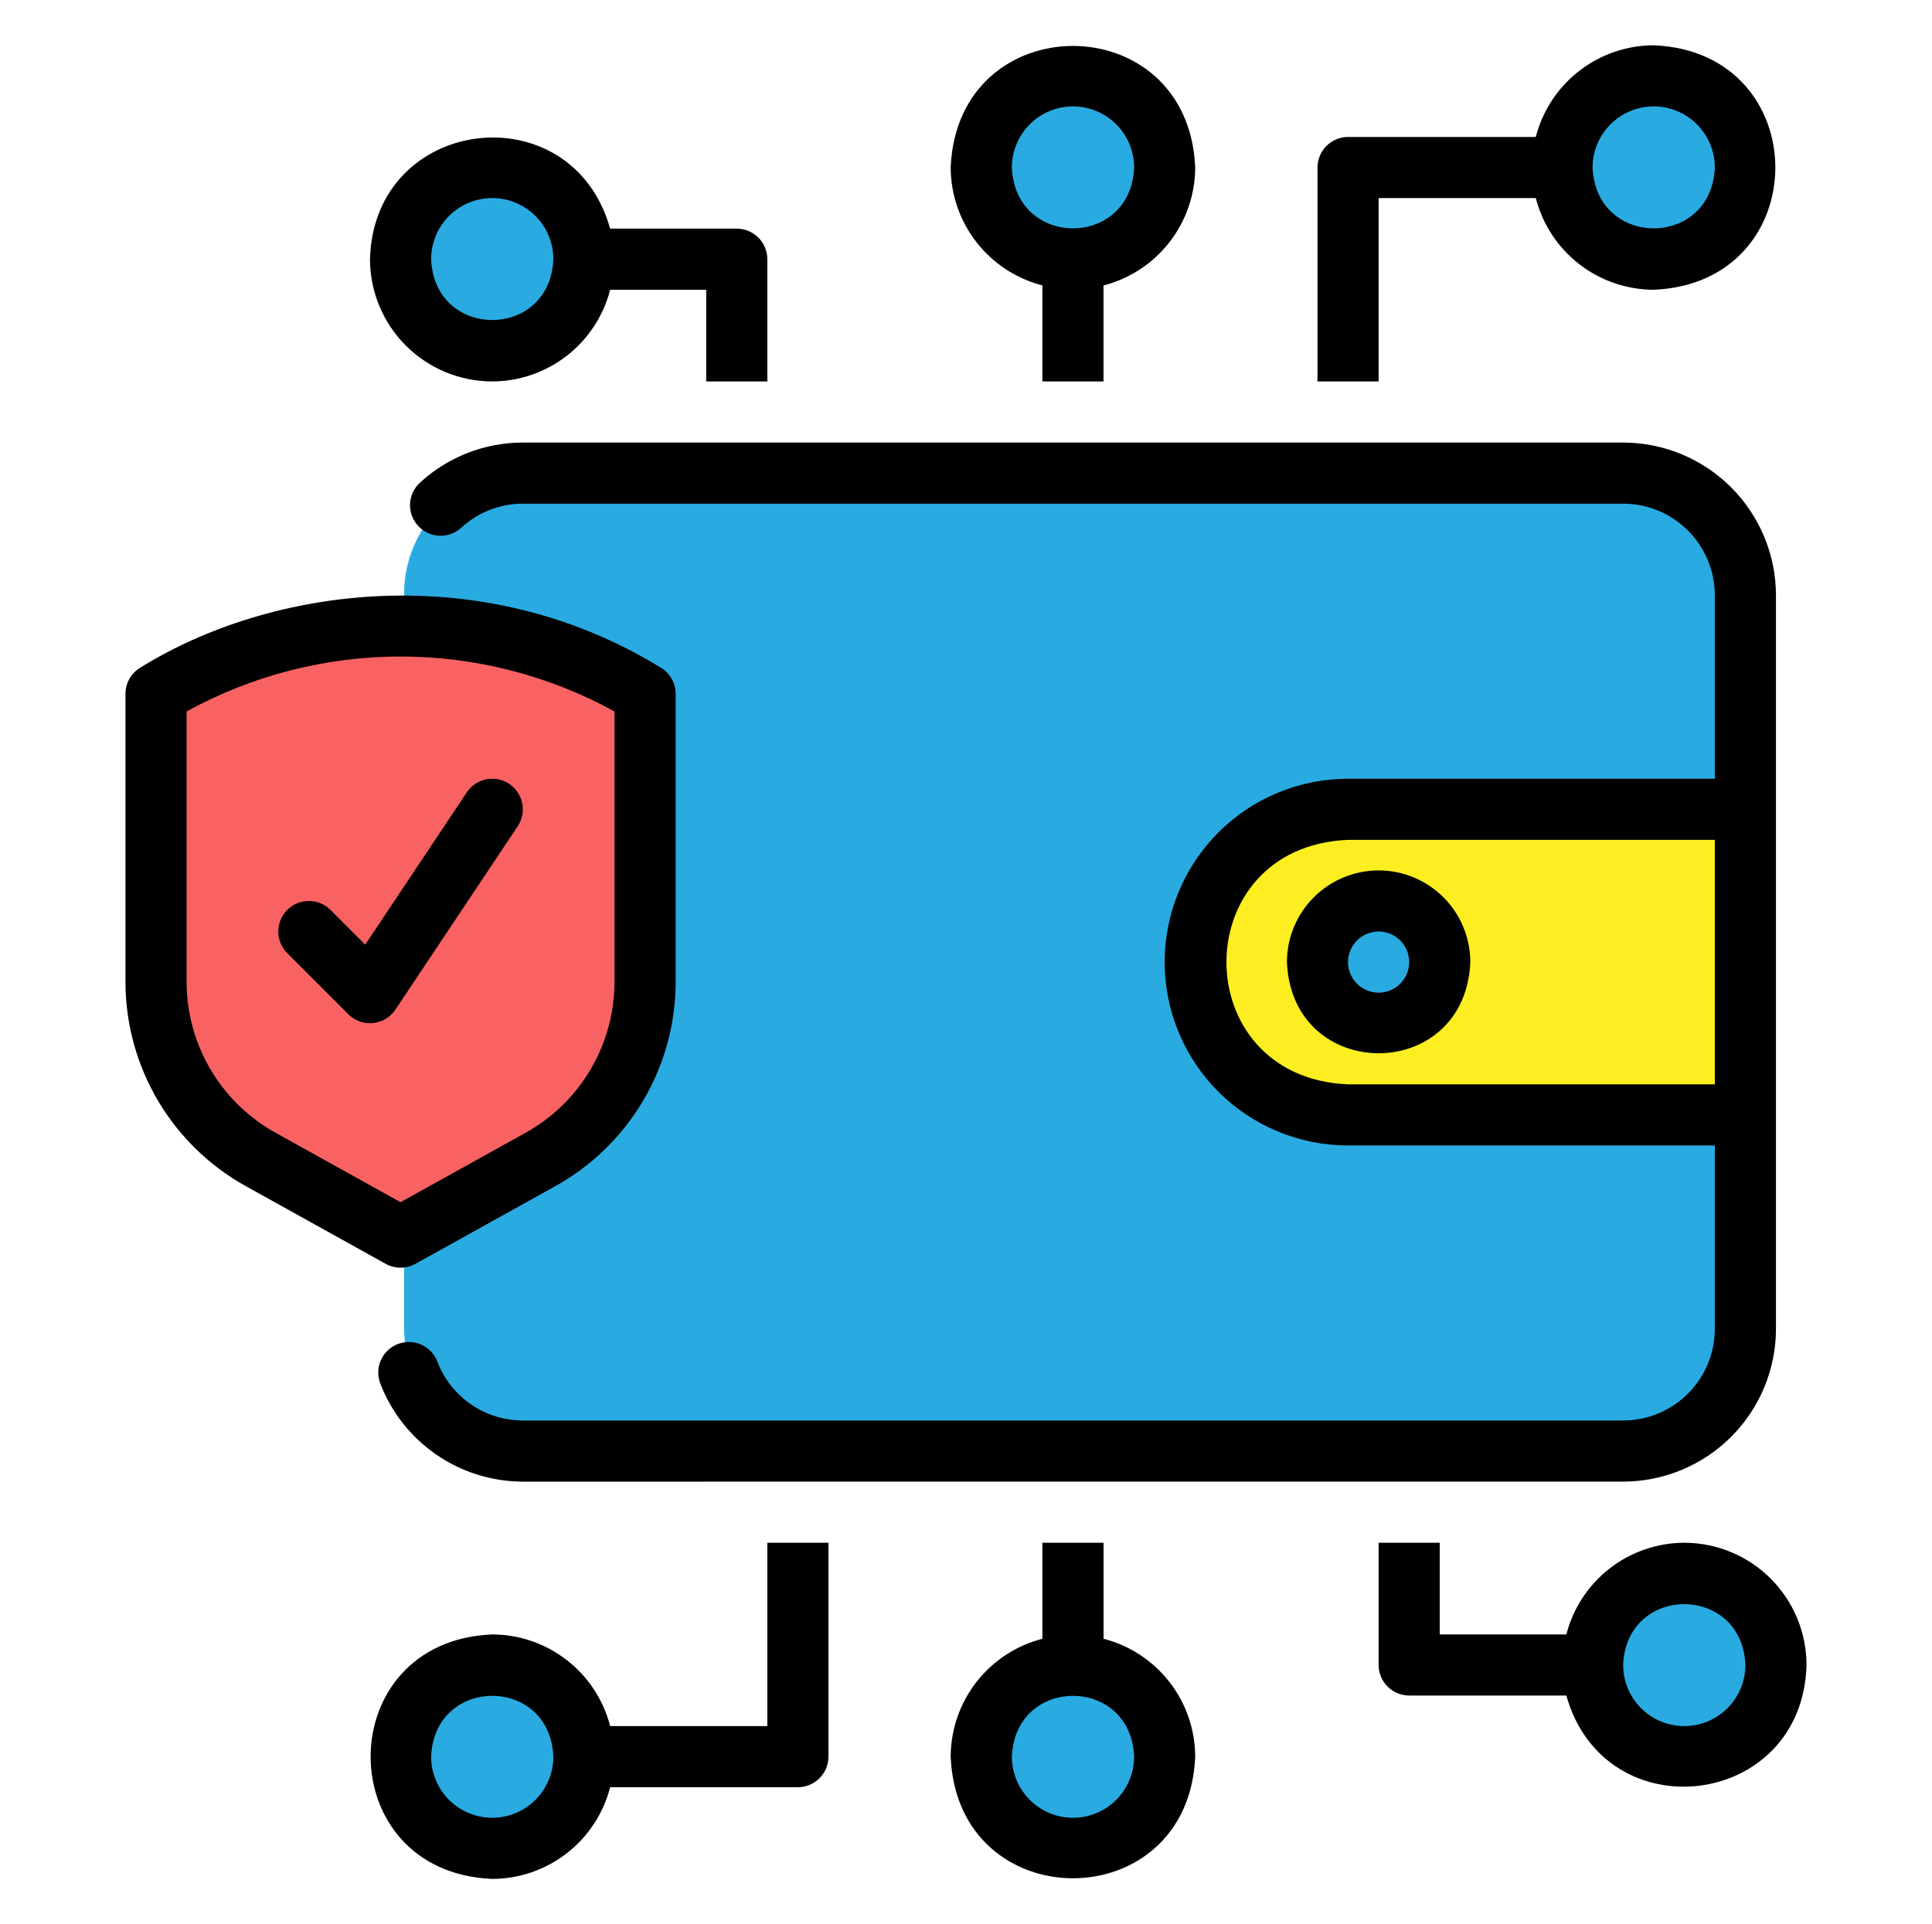 <svg width="512" height="510" viewBox="0 0 512 510" fill="none" xmlns="http://www.w3.org/2000/svg">
<path d="M423.727 441.783C423.727 435.338 426.287 429.157 430.845 424.599C435.402 420.042 441.583 417.481 448.028 417.481C480.266 418.762 480.251 464.808 448.028 466.082C444.837 466.082 441.677 465.454 438.729 464.233C435.78 463.012 433.102 461.222 430.845 458.966C428.588 456.709 426.798 454.03 425.577 451.082C424.356 448.134 423.727 444.974 423.727 441.783Z" fill="#29ABE2"/>
<path d="M260.991 465.231C260.991 462.04 261.62 458.88 262.841 455.932C264.062 452.984 265.852 450.305 268.108 448.049C270.365 445.792 273.043 444.002 275.991 442.781C278.94 441.56 282.099 440.932 285.29 440.932C317.528 442.21 317.515 488.256 285.29 489.532C278.846 489.531 272.665 486.971 268.108 482.414C263.551 477.856 260.991 471.675 260.991 465.231Z" fill="#29ABE2"/>
<path d="M107.091 465.231C107.091 458.786 109.652 452.605 114.209 448.049C118.767 443.492 124.947 440.932 131.392 440.932C163.63 442.21 163.615 488.256 131.392 489.532C124.947 489.532 118.766 486.972 114.209 482.414C109.651 477.857 107.091 471.676 107.091 465.231Z" fill="#29ABE2"/>
<path d="M431.089 125.032H139.491C121.597 125.032 107.091 139.538 107.091 157.433V351.832C107.091 369.726 121.597 384.232 139.491 384.232H431.089C448.984 384.232 463.49 369.726 463.49 351.832V157.433C463.49 139.538 448.984 125.032 431.089 125.032Z" fill="#29ABE2"/>
<path d="M463.49 295.124H358.19C347.45 295.123 337.15 290.857 329.555 283.264C321.961 275.67 317.693 265.371 317.69 254.631C317.69 243.89 321.957 233.589 329.552 225.994C337.147 218.399 347.449 214.132 358.19 214.132H463.49V295.124Z" fill="#FCEE21"/>
<path d="M382.491 254.632C382.491 258.928 380.784 263.049 377.746 266.087C374.708 269.125 370.587 270.832 366.291 270.832C344.799 269.979 344.799 239.283 366.291 238.432C370.587 238.432 374.708 240.138 377.746 243.177C380.784 246.215 382.491 250.335 382.491 254.632Z" fill="#29ABE2"/>
<path d="M155.691 68.334C155.691 74.778 153.131 80.959 148.574 85.516C144.017 90.073 137.837 92.633 131.392 92.633C99.154 91.352 99.168 45.309 131.392 44.032C137.837 44.033 144.018 46.593 148.575 51.151C153.131 55.708 155.691 61.889 155.691 68.334Z" fill="#29ABE2"/>
<path d="M309.592 44.032C309.592 50.477 307.031 56.658 302.474 61.215C297.917 65.773 291.736 68.333 285.29 68.333C253.052 67.052 253.068 21.007 285.29 19.732C291.735 19.732 297.916 22.292 302.473 26.849C307.031 31.406 309.591 37.587 309.592 44.032Z" fill="#29ABE2"/>
<path d="M463.49 44.032C463.49 47.223 462.862 50.383 461.64 53.332C460.419 56.281 458.629 58.96 456.372 61.217C454.115 63.473 451.436 65.263 448.487 66.484C445.538 67.705 442.378 68.333 439.186 68.333C406.948 67.052 406.961 21.007 439.186 19.732C442.378 19.732 445.538 20.36 448.486 21.581C451.435 22.802 454.114 24.591 456.371 26.848C458.628 29.104 460.418 31.783 461.64 34.732C462.861 37.68 463.49 40.84 463.49 44.032Z" fill="#29ABE2"/>
<path d="M143.906 307.079L107.091 327.531L70.278 307.079C61.85 302.477 54.81 295.701 49.888 287.456C44.966 279.211 42.343 269.798 42.292 260.196V183.533C70.787 165.6 123.508 154.295 171.902 183.533V260.196C171.85 269.799 169.225 279.212 164.302 287.458C159.378 295.703 152.335 302.478 143.906 307.079Z" fill="#F96262"/>
<path d="M446.349 408.9C439.185 408.922 432.232 411.319 426.577 415.717C420.922 420.114 416.886 426.262 415.1 433.2H381.546V408.9H365.346V441.299C365.349 443.446 366.204 445.504 367.722 447.022C369.24 448.541 371.298 449.396 373.445 449.4H415.095C425.344 485.805 477.753 479.403 478.745 441.299C478.735 432.709 475.318 424.475 469.245 418.401C463.172 412.328 454.938 408.911 446.349 408.9ZM446.349 457.499C442.053 457.495 437.935 455.786 434.898 452.749C431.861 449.712 430.153 445.594 430.149 441.299C431.026 419.807 461.665 419.807 462.549 441.299C462.545 445.594 460.837 449.712 457.799 452.749C454.762 455.786 450.644 457.495 446.349 457.499Z" fill="black"/>
<path d="M203.351 457.499H161.7C159.914 450.562 155.877 444.413 150.223 440.016C144.568 435.619 137.614 433.222 130.451 433.2C87.467 434.98 87.481 496.226 130.451 498C137.615 497.978 144.569 495.581 150.224 491.183C155.878 486.785 159.915 480.636 161.7 473.699H211.45C213.597 473.695 215.655 472.841 217.174 471.323C218.692 469.805 219.547 467.747 219.551 465.6V408.9H203.351V457.499ZM130.451 481.8C126.156 481.796 122.038 480.088 119.001 477.051C115.963 474.013 114.255 469.895 114.251 465.6C115.128 444.108 145.765 444.108 146.649 465.6C146.646 469.895 144.938 474.013 141.901 477.05C138.864 480.088 134.746 481.796 130.451 481.8Z" fill="black"/>
<path d="M292.451 434.349V408.909H276.242V434.349C269.304 436.135 263.155 440.171 258.757 445.827C254.36 451.482 251.962 458.436 251.94 465.6C253.721 508.584 314.967 508.568 316.741 465.6C316.72 458.438 314.324 451.484 309.928 445.829C305.533 440.174 299.386 436.137 292.451 434.349ZM284.356 481.8C280.061 481.796 275.943 480.088 272.905 477.051C269.868 474.013 268.16 469.895 268.156 465.6C269.044 444.108 299.672 444.108 300.556 465.6C300.552 469.895 298.844 474.013 295.807 477.051C292.77 480.088 288.651 481.796 284.356 481.8Z" fill="black"/>
<path d="M430.149 392.7C440.886 392.688 451.181 388.417 458.774 380.824C466.367 373.231 470.638 362.937 470.65 352.199V157.799C470.637 147.062 466.366 136.767 458.773 129.175C451.18 121.583 440.886 117.312 430.149 117.3H138.55C128.454 117.301 118.726 121.094 111.293 127.927C109.708 129.378 108.764 131.399 108.669 133.545C108.574 135.692 109.336 137.788 110.786 139.373C112.237 140.958 114.258 141.902 116.404 141.997C118.55 142.092 120.647 141.33 122.232 139.88C126.679 135.781 132.503 133.503 138.55 133.496H430.149C436.591 133.502 442.768 136.064 447.324 140.62C451.88 145.175 454.443 151.352 454.45 157.795V206.4H357.249C344.359 206.4 331.998 211.52 322.883 220.634C313.769 229.749 308.649 242.11 308.649 255C308.649 267.89 313.769 280.251 322.883 289.366C331.998 298.48 344.359 303.6 357.249 303.6H454.45V352.199C454.443 358.642 451.88 364.819 447.324 369.375C442.769 373.93 436.592 376.493 430.149 376.5H138.55C133.646 376.494 128.859 375.003 124.819 372.224C120.779 369.445 117.675 365.507 115.916 360.929C115.157 358.919 113.631 357.293 111.674 356.408C109.716 355.523 107.488 355.452 105.478 356.211C103.468 356.969 101.842 358.495 100.957 360.453C100.072 362.41 100.001 364.639 100.759 366.649C103.689 374.301 108.868 380.887 115.614 385.538C122.36 390.189 130.356 392.688 138.55 392.705L430.149 392.7ZM357.249 287.4C314.265 285.617 314.28 224.374 357.249 222.6H454.45V287.4H357.249Z" fill="black"/>
<path d="M365.35 230.698C358.909 230.706 352.733 233.267 348.178 237.821C343.622 242.375 341.059 248.55 341.049 254.991C342.384 287.229 388.32 287.218 389.649 254.991C389.64 248.55 387.077 242.375 382.522 237.821C377.966 233.267 371.791 230.706 365.35 230.698ZM365.35 263.099C363.748 263.099 362.181 262.624 360.849 261.734C359.516 260.844 358.477 259.579 357.864 258.099C357.25 256.618 357.09 254.989 357.402 253.417C357.715 251.846 358.486 250.402 359.62 249.269C360.753 248.136 362.196 247.364 363.768 247.052C365.34 246.739 366.969 246.9 368.449 247.513C369.93 248.127 371.195 249.165 372.085 250.498C372.975 251.831 373.45 253.397 373.449 255C373.447 257.147 372.593 259.207 371.075 260.726C369.557 262.246 367.498 263.101 365.35 263.105V263.099Z" fill="black"/>
<path d="M130.452 101.099C137.615 101.077 144.568 98.68 150.223 94.283C155.878 89.886 159.914 83.737 161.701 76.8H187.151V101.099H203.351V68.699C203.347 66.552 202.492 64.494 200.974 62.976C199.455 61.458 197.397 60.604 195.25 60.6H161.696C151.457 24.193 99.043 30.597 98.051 68.699C98.061 77.289 101.478 85.525 107.552 91.599C113.626 97.673 121.861 101.09 130.452 101.099ZM130.452 52.499C134.747 52.503 138.865 54.211 141.902 57.248C144.938 60.286 146.646 64.404 146.65 68.699C145.772 90.191 115.135 90.191 114.251 68.699C114.255 64.404 115.964 60.286 119.001 57.248C122.038 54.211 126.156 52.503 130.452 52.499Z" fill="black"/>
<path d="M365.35 52.499H407.001C408.786 59.437 412.823 65.586 418.477 69.984C424.132 74.381 431.086 76.779 438.25 76.801C481.234 75.02 481.218 13.774 438.25 12C431.086 12.022 424.133 14.419 418.478 18.816C412.823 23.213 408.787 29.362 407.001 36.299H357.249C355.102 36.303 353.044 37.158 351.526 38.676C350.008 40.195 349.153 42.253 349.15 44.4V101.1H365.35V52.499ZM438.25 28.2C442.545 28.204 446.663 29.912 449.7 32.95C452.738 35.987 454.446 40.105 454.45 44.4C453.562 65.892 422.933 65.892 422.049 44.4C422.054 40.105 423.762 35.987 426.799 32.95C429.836 29.912 433.954 28.204 438.25 28.2Z" fill="black"/>
<path d="M276.242 75.649V101.099H292.442V75.66C299.379 73.874 305.527 69.837 309.924 64.182C314.321 58.527 316.719 51.574 316.741 44.411C314.96 1.427 253.715 1.44 251.94 44.411C251.965 51.572 254.363 58.524 258.761 64.176C263.158 69.829 269.306 73.864 276.242 75.649ZM284.356 28.2C288.651 28.204 292.77 29.912 295.807 32.949C298.844 35.986 300.552 40.105 300.556 44.4C299.679 65.892 269.04 65.892 268.156 44.4C268.16 40.105 269.868 35.986 272.905 32.949C275.943 29.912 280.061 28.204 284.356 28.2Z" fill="black"/>
<path d="M106.15 335.999C107.531 336 108.89 335.649 110.098 334.979L146.91 314.529C156.592 309.214 164.678 301.409 170.331 291.92C175.983 282.431 178.997 271.604 179.061 260.56V183.899C179.059 182.505 178.698 181.134 178.011 179.92C177.325 178.706 176.336 177.691 175.142 176.971C127.686 147.841 71.822 155.411 37.158 176.971C35.966 177.692 34.98 178.708 34.295 179.922C33.61 181.136 33.251 182.506 33.251 183.899V260.56C33.314 271.604 36.328 282.431 41.981 291.92C47.633 301.408 55.719 309.214 65.401 314.529L102.216 334.979C103.419 335.647 104.773 335.998 106.15 335.999ZM49.451 260.558V188.57C66.822 179.018 86.325 174.009 106.15 174.009C125.975 174.009 145.478 179.018 162.849 188.57V260.564C162.786 268.72 160.544 276.711 156.356 283.71C152.168 290.709 146.186 296.462 139.028 300.373L106.15 318.636L73.272 300.373C66.114 296.461 60.131 290.708 55.943 283.708C51.755 276.708 49.513 268.714 49.451 260.558Z" fill="black"/>
<path d="M98.051 271.2C96.987 271.2 95.934 270.99 94.951 270.583C93.968 270.176 93.075 269.579 92.323 268.827L76.123 252.627C75.371 251.875 74.774 250.982 74.367 249.999C73.96 249.016 73.751 247.963 73.751 246.9C73.751 245.836 73.96 244.783 74.367 243.8C74.774 242.817 75.371 241.924 76.123 241.172C77.642 239.653 79.702 238.8 81.85 238.8C82.914 238.8 83.967 239.01 84.95 239.417C85.932 239.824 86.825 240.42 87.577 241.172L96.788 250.383L123.71 210.007C124.3 209.122 125.059 208.361 125.944 207.77C126.828 207.178 127.82 206.766 128.863 206.557C129.907 206.349 130.981 206.348 132.025 206.555C133.068 206.761 134.061 207.172 134.946 207.762C135.831 208.353 136.592 209.112 137.183 209.996C137.775 210.88 138.187 211.872 138.396 212.915C138.604 213.959 138.605 215.033 138.398 216.077C138.191 217.12 137.781 218.113 137.191 218.998L104.79 267.592C104.05 268.701 103.048 269.61 101.872 270.239C100.697 270.868 99.384 271.198 98.051 271.2Z" fill="black"/>
</svg>
